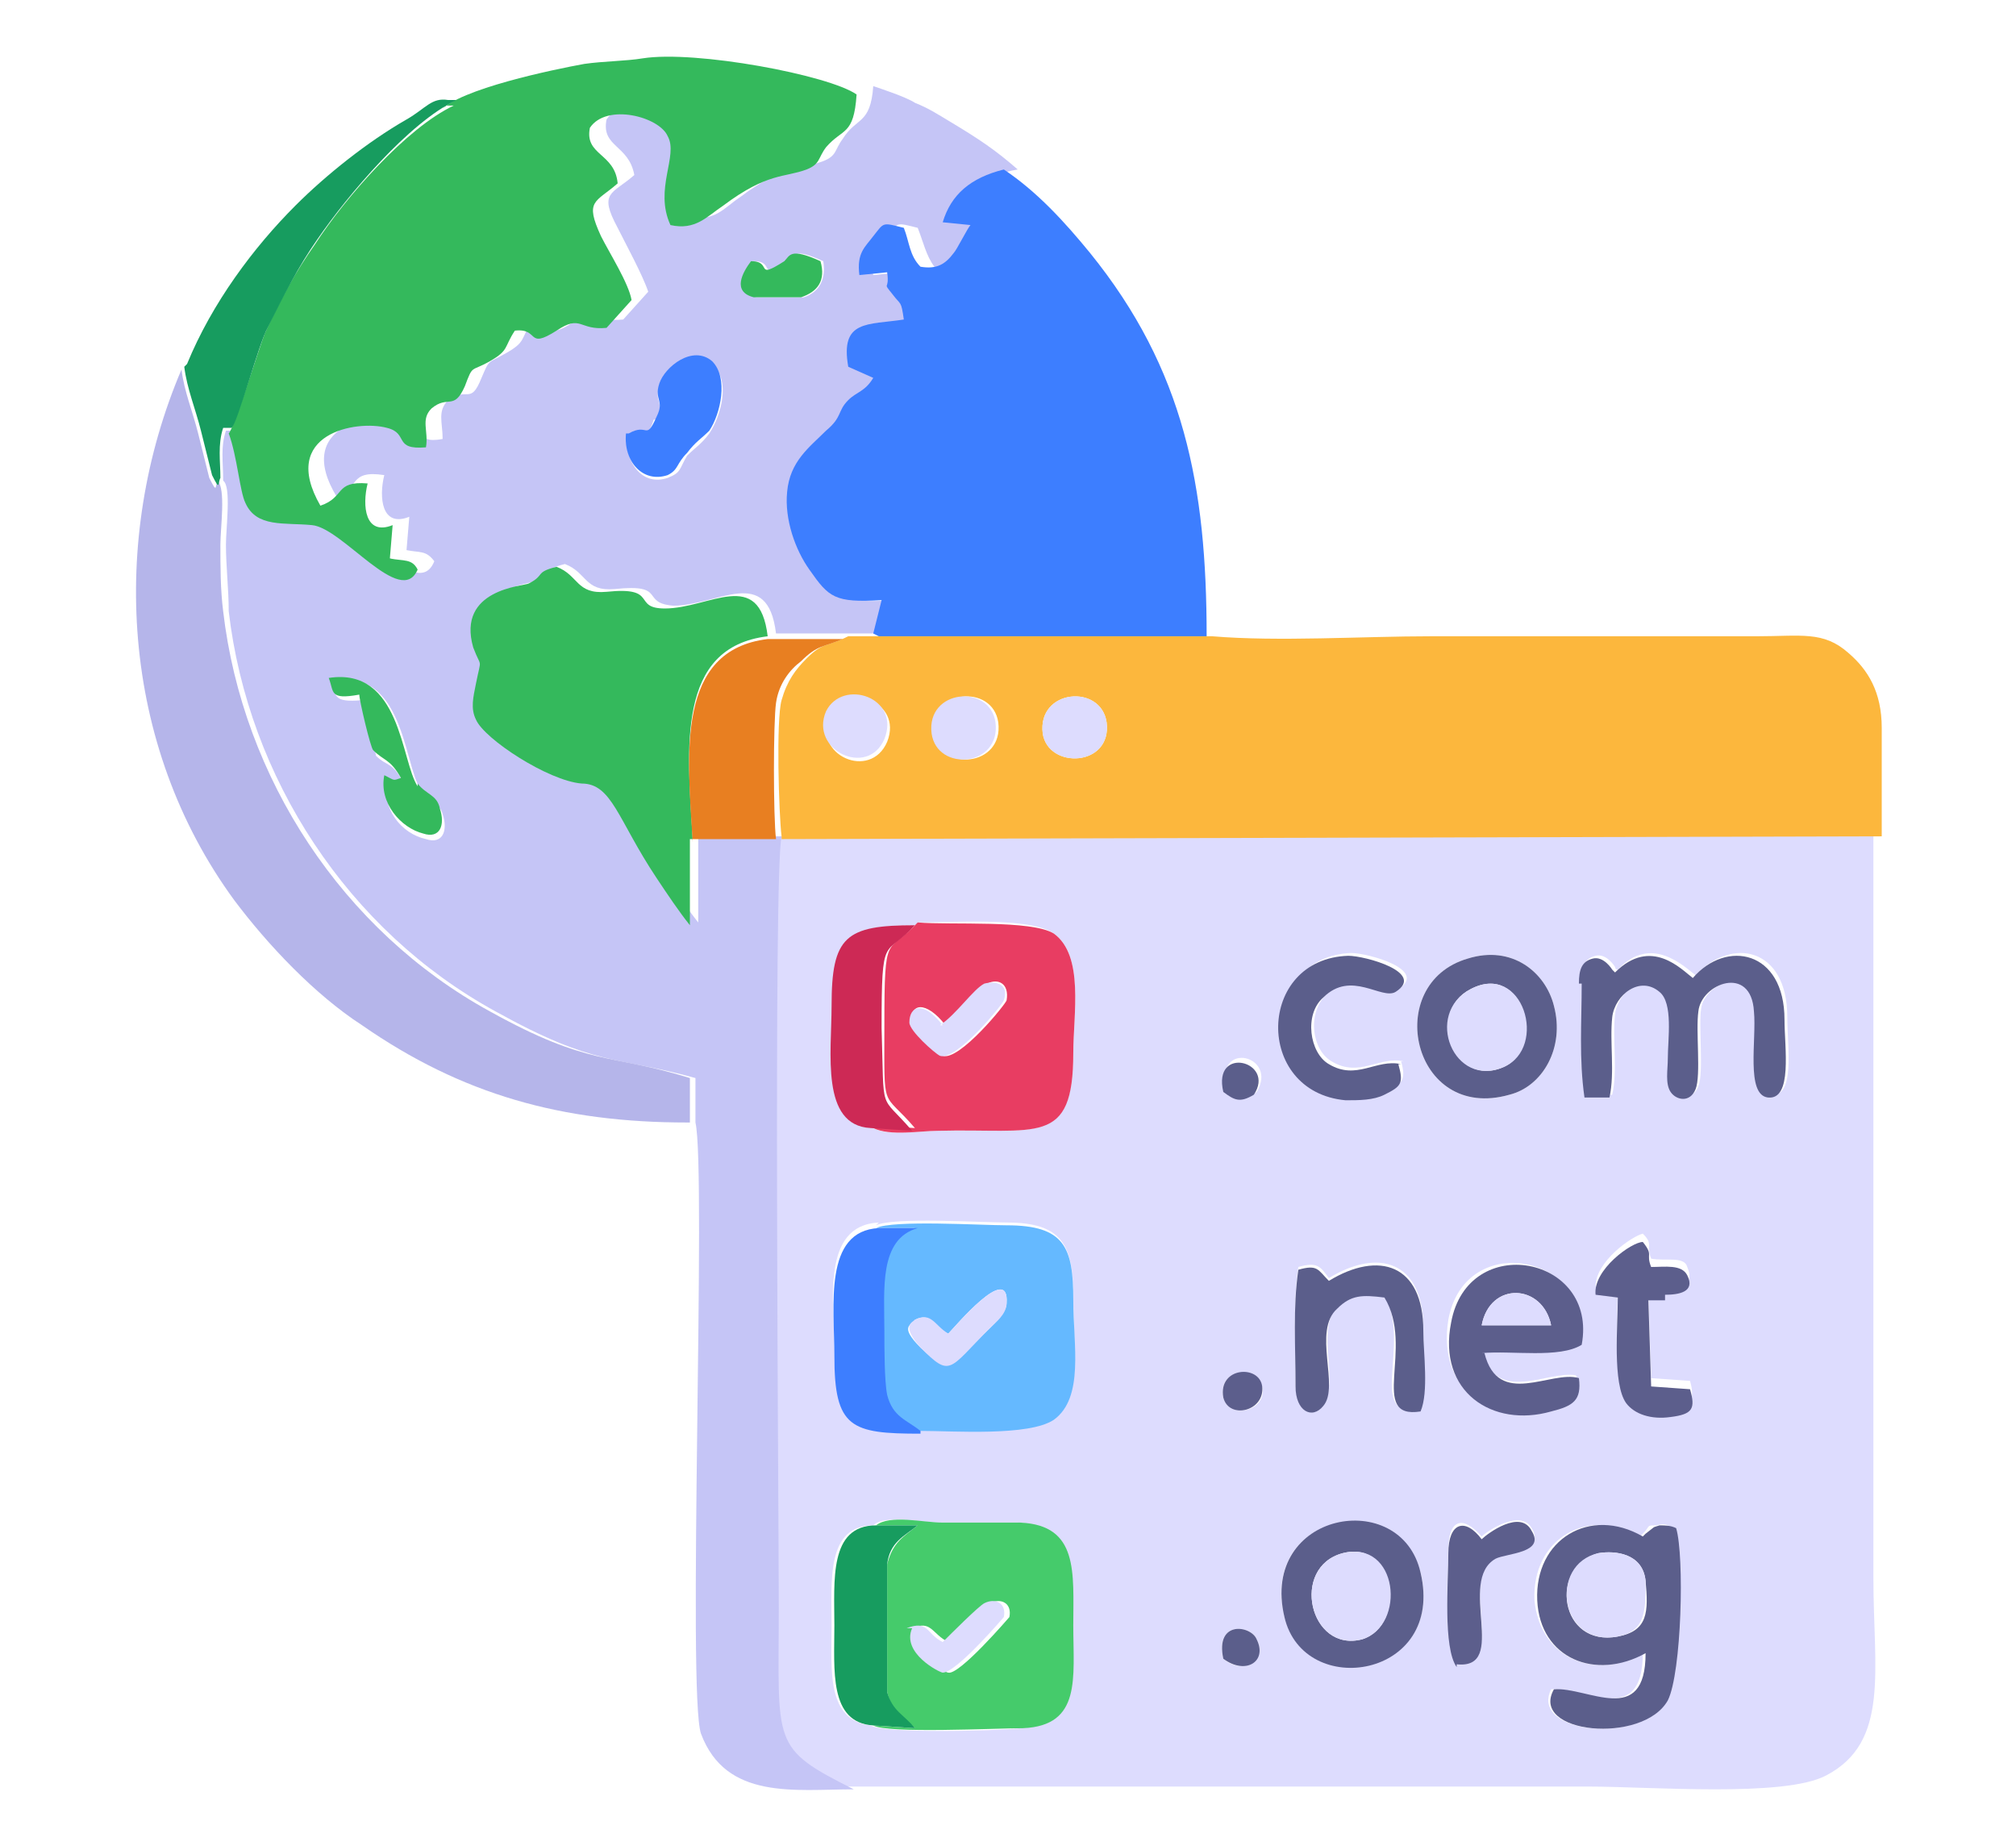 <?xml version="1.0" encoding="UTF-8"?>
<!DOCTYPE svg PUBLIC "-//W3C//DTD SVG 1.1//EN" "http://www.w3.org/Graphics/SVG/1.1/DTD/svg11.dtd">
<!-- Creator: CorelDRAW -->
<svg xmlns="http://www.w3.org/2000/svg" xml:space="preserve" width="12.659mm" height="11.566mm" version="1.1" style="shape-rendering:geometricPrecision; text-rendering:geometricPrecision; image-rendering:optimizeQuality; fill-rule:evenodd; clip-rule:evenodd"
viewBox="0 0 7.25 6.63"
 xmlns:xlink="http://www.w3.org/1999/xlink"
 xmlns:xodm="http://www.corel.com/coreldraw/odm/2003">
 <defs>
  <style type="text/css">
   <![CDATA[
    .fil0 {fill:none}
    .fil11 {fill:#179C5F}
    .fil5 {fill:#34B95C}
    .fil4 {fill:#3D7EFF}
    .fil8 {fill:#45CB6B}
    .fil12 {fill:#5B5E8B}
    .fil13 {fill:#5C5E8C}
    .fil7 {fill:#65B9FF}
    .fil6 {fill:#B5B5EA}
    .fil2 {fill:#C5C5F6}
    .fil14 {fill:#CD2955}
    .fil1 {fill:#DDDCFE}
    .fil9 {fill:#E83D62}
    .fil10 {fill:#E87F21}
    .fil3 {fill:#FCB73D}
   ]]>
  </style>
 </defs>
 <g id="Capa_x0020_1">
  <g id="_2331386186592">
   <rect class="fil0" width="7.25" height="6.63"/>
   <g>
    <path class="fil1" d="M3.14 5.49c0.04,-0.04 0.17,-0.01 0.24,-0.01 0.09,0 0.19,-0 0.28,0 0.22,0.01 0.19,0.18 0.19,0.37 0,0.19 0.02,0.36 -0.18,0.37 -0.09,0.01 -0.49,0.02 -0.54,-0.01 -0.16,-0.02 -0.14,-0.2 -0.14,-0.36 -0,-0.16 -0.02,-0.36 0.15,-0.36zm1.26 0.48c-0.03,-0.14 0.1,-0.12 0.12,-0.07 0.04,0.08 -0.05,0.13 -0.12,0.07zm0.22 -0.15c-0.09,-0.38 0.41,-0.46 0.49,-0.16 0.09,0.37 -0.41,0.46 -0.49,0.16zm1.29 -0.3c0.03,-0.03 0.01,-0.03 0.05,-0.03 0.03,-0.01 0.04,0 0.06,0.01 0.03,0.1 0.03,0.52 -0.03,0.62 -0.08,0.16 -0.49,0.12 -0.41,-0.04 0.12,-0.01 0.33,0.14 0.33,-0.13 -0.17,0.1 -0.37,0.02 -0.39,-0.19 -0.01,-0.22 0.19,-0.34 0.38,-0.23zm-0.67 0.47c-0.05,-0.07 -0.03,-0.32 -0.03,-0.41 0,-0.11 0.05,-0.13 0.12,-0.05 0.02,-0.02 0.14,-0.1 0.18,-0.03 0.05,0.08 -0.09,0.08 -0.13,0.1 -0.14,0.08 0.05,0.4 -0.14,0.38zm-0.84 -0.96c-0.02,-0.11 0.12,-0.11 0.14,-0.04 0.02,0.09 -0.12,0.12 -0.14,0.04zm-1.25 -0.62c0.06,-0.03 0.38,-0.01 0.47,-0.01 0.2,0 0.24,0.08 0.24,0.27 -0,0.16 0.03,0.35 -0.07,0.43 -0.08,0.06 -0.35,0.03 -0.48,0.04 -0.25,-0.01 -0.31,-0.02 -0.31,-0.28 -0,-0.17 -0.05,-0.45 0.16,-0.46zm2.18 0.45c0.05,0.2 0.24,0.07 0.34,0.09 0.02,0.08 -0.02,0.1 -0.1,0.12 -0.21,0.06 -0.4,-0.07 -0.36,-0.32 0.06,-0.33 0.53,-0.23 0.47,0.08 -0.08,0.05 -0.24,0.02 -0.36,0.03zm-0.67 0.12c0,-0.15 -0.01,-0.28 0.01,-0.42 0.07,-0.02 0.08,-0 0.11,0.04 0.18,-0.11 0.34,-0.06 0.34,0.18 0,0.08 0.01,0.22 -0.01,0.29 -0.2,0.04 -0.03,-0.23 -0.13,-0.41 -0.08,-0.01 -0.12,-0.01 -0.17,0.04 -0.08,0.09 0.01,0.28 -0.05,0.35 -0.04,0.05 -0.1,0.02 -0.1,-0.07zm1.33 -0.33l-0.06 0 0.01 0.31 0.14 0.01c0.02,0.07 0,0.09 -0.07,0.1 -0.07,0.01 -0.12,-0.01 -0.16,-0.05 -0.05,-0.06 -0.03,-0.28 -0.03,-0.38l-0.08 -0.01c-0,-0.09 0.13,-0.18 0.17,-0.19 0.04,0.04 0.01,0.04 0.03,0.09 0.05,0.01 0.12,-0.01 0.13,0.03 0.03,0.07 -0.03,0.07 -0.08,0.07zm-2.69 -1.33c0.12,0 0.41,-0.02 0.49,0.04 0.11,0.08 0.07,0.29 0.07,0.43 0,0.34 -0.14,0.27 -0.49,0.28 -0.06,0 -0.18,0.02 -0.23,-0.01 -0.18,-0.01 -0.14,-0.27 -0.14,-0.44 -0,-0.25 0.05,-0.29 0.3,-0.29zm1.11 0.6c-0.04,-0.18 0.19,-0.12 0.11,0.01 -0.05,0.04 -0.07,0.02 -0.11,-0.01zm0.87 -0.47c0.16,-0.05 0.28,0.05 0.31,0.17 0.04,0.15 -0.04,0.29 -0.16,0.32 -0.35,0.1 -0.46,-0.4 -0.15,-0.49zm0.41 0.08c0,-0.05 0.01,-0.08 0.05,-0.09 0.04,-0.01 0.07,0.04 0.07,0.04 0,-0 0,0.01 0.01,0.01 0.12,-0.13 0.24,-0.01 0.28,0.02 0.13,-0.14 0.33,-0.1 0.33,0.15 0,0.11 0.03,0.29 -0.06,0.28 -0.08,-0.01 -0.04,-0.21 -0.05,-0.31 -0.01,-0.17 -0.19,-0.09 -0.2,0 -0.01,0.06 0.01,0.23 -0.01,0.28 -0.02,0.05 -0.07,0.04 -0.09,0.01 -0.02,-0.03 -0.01,-0.09 -0.01,-0.12 0,-0.08 0.02,-0.2 -0.03,-0.24 -0.07,-0.06 -0.16,0.01 -0.17,0.09 -0.01,0.09 0.01,0.2 -0.01,0.29l-0.09 -0c-0.01,-0.14 -0.01,-0.26 -0.01,-0.41zm-0.65 0.29c0.02,0.07 0,0.08 -0.05,0.11 -0.04,0.02 -0.09,0.03 -0.14,0.02 -0.33,-0.02 -0.31,-0.51 0.01,-0.52 0.06,-0 0.28,0.06 0.17,0.13 -0.05,0.03 -0.16,-0.08 -0.26,0.02 -0.07,0.07 -0.05,0.2 0.02,0.24 0.1,0.06 0.17,-0.02 0.26,-0zm-1.99 2.61c0.89,0 1.78,0 2.66,0 0.23,0 0.71,0.04 0.86,-0.04 0.23,-0.12 0.17,-0.38 0.17,-0.71l0 -2.68 -3.96 0.01c-0.02,0.13 -0.01,2.44 -0.01,2.78 0,0.48 -0.04,0.49 0.27,0.65z"/>
    <path class="fil2" d="M1.19 2.45c0.26,-0.05 0.26,0.3 0.32,0.39 0.03,0.05 0.07,0.05 0.08,0.09 0.02,0.06 -0,0.11 -0.06,0.09 -0.09,-0.02 -0.16,-0.11 -0.14,-0.21 0.04,0.02 0.03,0.02 0.06,0.01 -0.04,-0.08 -0.06,-0.06 -0.1,-0.1 -0,-0.01 -0.04,-0.18 -0.05,-0.2 -0.11,0.01 -0.09,-0.02 -0.11,-0.06zm1.17 -0.94c0.03,-0.07 -0.01,-0.06 0.01,-0.12 0.02,-0.06 0.12,-0.14 0.19,-0.08 0.07,0.06 0.03,0.19 -0.01,0.25 -0.03,0.04 -0.05,0.05 -0.08,0.08 -0.03,0.05 -0.02,0.06 -0.07,0.08 -0.09,0.03 -0.15,-0.05 -0.15,-0.15 0.07,-0.04 0.07,0.03 0.1,-0.06zm0.35 -0.57c0.08,-0 0.01,0.07 0.12,-0 0.03,-0.02 0.02,-0.05 0.13,0 0.01,0.06 -0.01,0.11 -0.07,0.13l-0.17 -0c-0.08,-0.02 -0.04,-0.09 -0.01,-0.13zm-1.87 0.61c-0,-0 -0.02,-0 -0.02,-0l-0.01 0c-0.02,0.06 -0.01,0.11 -0.01,0.18 0.03,0.02 0.01,0.17 0.01,0.23 0,0.08 0.01,0.16 0.01,0.24 0.07,0.6 0.43,1.15 0.96,1.44 0.36,0.2 0.43,0.16 0.72,0.24l-0 0.16c0.04,0.17 -0.03,2.06 0.02,2.2 0.09,0.24 0.34,0.2 0.55,0.2 -0.3,-0.15 -0.27,-0.16 -0.27,-0.65 0,-0.34 -0.02,-2.65 0.01,-2.78l-0.3 0 -0 0.31c-0.04,-0.05 -0.08,-0.11 -0.12,-0.17 -0.13,-0.2 -0.15,-0.33 -0.27,-0.34 -0.12,-0.01 -0.35,-0.15 -0.38,-0.23 -0.02,-0.05 -0.01,-0.08 -0,-0.13 0.02,-0.1 0.01,-0.05 -0.01,-0.13 -0.06,-0.2 0.18,-0.22 0.2,-0.23 0.06,-0.03 0.02,-0.04 0.1,-0.06 0.08,0.03 0.07,0.1 0.18,0.09 0.19,-0.02 0.09,0.05 0.21,0.06 0.16,0 0.34,-0.15 0.37,0.1l0.27 0 0.13 -0 0.03 -0.12c-0.17,0.01 -0.19,-0 -0.26,-0.11 -0.05,-0.07 -0.08,-0.18 -0.08,-0.28 0.01,-0.12 0.08,-0.16 0.14,-0.22 0.06,-0.05 0.04,-0.07 0.08,-0.11 0.03,-0.03 0.06,-0.04 0.09,-0.08l-0.09 -0.04c-0.02,-0.17 0.07,-0.15 0.2,-0.17 -0.01,-0.07 -0.02,-0.05 -0.04,-0.09 -0.03,-0.05 -0,-0.01 -0.02,-0.08l-0.1 0.01c-0.02,-0.07 0.02,-0.09 0.05,-0.14 0.04,-0.05 0.03,-0.05 0.11,-0.03 0.02,0.05 0.03,0.1 0.06,0.14 0.05,0.01 0.09,-0.01 0.12,-0.05 0.01,-0.01 0.05,-0.09 0.06,-0.1l-0.1 -0.01c0.03,-0.11 0.1,-0.17 0.22,-0.19 -0.08,-0.07 -0.14,-0.11 -0.24,-0.17 -0.05,-0.03 -0.08,-0.05 -0.13,-0.07 -0.03,-0.02 -0.12,-0.05 -0.15,-0.06 -0.01,0.14 -0.06,0.11 -0.11,0.19 -0.03,0.04 -0.02,0.06 -0.07,0.08 -0.08,0.03 -0.14,0.01 -0.3,0.13 -0.06,0.04 -0.09,0.09 -0.19,0.07 -0.06,-0.13 0.02,-0.25 -0.01,-0.32 -0.04,-0.07 -0.22,-0.12 -0.28,-0.03 -0.02,0.1 0.08,0.09 0.1,0.2 -0.08,0.07 -0.13,0.06 -0.06,0.19 0.03,0.06 0.09,0.17 0.11,0.23l-0.09 0.1c-0.1,0.01 -0.08,-0.04 -0.18,0.01 -0.11,0.07 -0.05,-0.01 -0.15,0 -0.04,0.06 -0.02,0.07 -0.09,0.11 -0.07,0.04 -0.06,0.02 -0.09,0.09 -0.04,0.1 -0.05,0.03 -0.12,0.08 -0.04,0.04 -0.02,0.08 -0.02,0.14 -0.11,0.02 -0.05,-0.05 -0.14,-0.07 -0.11,-0.03 -0.4,0.02 -0.24,0.28 0.08,-0.03 0.04,-0.1 0.17,-0.08 -0.02,0.08 -0.01,0.19 0.09,0.15l-0.01 0.12c0.05,0.01 0.07,0 0.1,0.04 -0.06,0.15 -0.27,-0.15 -0.38,-0.16 -0.09,-0.01 -0.19,0.01 -0.24,-0.08 -0.02,-0.04 -0.03,-0.17 -0.06,-0.25z"/>
    <path class="fil3" d="M3.75 2.64c-0.02,-0.16 0.21,-0.18 0.23,-0.04 0.02,0.16 -0.21,0.17 -0.23,0.04zm-0.39 0c-0.02,-0.16 0.21,-0.18 0.23,-0.04 0.02,0.16 -0.21,0.18 -0.23,0.04zm-0.17 0.03c-0.06,0.14 -0.27,0.05 -0.21,-0.1 0.05,-0.12 0.27,-0.05 0.21,0.1zm-0.38 0.35l3.96 -0.01c0,-0.13 0,-0.26 0,-0.39 -0,-0.13 -0.05,-0.21 -0.12,-0.27 -0.09,-0.08 -0.17,-0.06 -0.33,-0.06l-1.17 0c-0.25,0 -0.55,0.02 -0.79,-0l-1.18 0 -0.13 0c-0.08,0.04 -0.09,0.02 -0.15,0.08 -0.04,0.04 -0.07,0.08 -0.09,0.15 -0.02,0.07 -0.01,0.41 -0,0.49z"/>
    <path class="fil4" d="M3.16 2.29l1.18 -0c0,-0.54 -0.08,-0.96 -0.42,-1.38 -0.09,-0.11 -0.19,-0.22 -0.31,-0.3 -0.12,0.03 -0.19,0.09 -0.22,0.19l0.1 0.01c-0.01,0.01 -0.05,0.09 -0.06,0.1 -0.03,0.04 -0.06,0.06 -0.12,0.05 -0.04,-0.04 -0.04,-0.09 -0.06,-0.14 -0.08,-0.02 -0.07,-0.02 -0.11,0.03 -0.03,0.04 -0.06,0.06 -0.05,0.14l0.1 -0.01c0.01,0.07 -0.02,0.03 0.02,0.08 0.03,0.04 0.03,0.02 0.04,0.09 -0.13,0.02 -0.23,0 -0.2,0.17l0.09 0.04c-0.03,0.05 -0.06,0.05 -0.09,0.08 -0.04,0.04 -0.02,0.06 -0.08,0.11 -0.06,0.06 -0.13,0.11 -0.14,0.22 -0.01,0.1 0.03,0.21 0.08,0.28 0.07,0.1 0.09,0.12 0.26,0.11l-0.03 0.12z"/>
    <path class="fil5" d="M1.6 0.38l0.03 0c-0.17,0.08 -0.39,0.33 -0.5,0.5 -0.07,0.1 -0.12,0.19 -0.18,0.32 -0.02,0.05 -0.11,0.34 -0.13,0.36 0.03,0.08 0.04,0.21 0.06,0.25 0.04,0.09 0.14,0.07 0.24,0.08 0.11,0.01 0.32,0.3 0.38,0.16 -0.02,-0.04 -0.05,-0.03 -0.1,-0.04l0.01 -0.12c-0.1,0.04 -0.11,-0.07 -0.09,-0.15 -0.12,-0.01 -0.08,0.05 -0.17,0.08 -0.15,-0.26 0.13,-0.31 0.24,-0.28 0.08,0.02 0.02,0.08 0.14,0.07 0.01,-0.06 -0.02,-0.1 0.02,-0.14 0.06,-0.05 0.08,0.01 0.12,-0.08 0.03,-0.08 0.02,-0.05 0.09,-0.09 0.07,-0.04 0.05,-0.05 0.09,-0.11 0.09,-0.01 0.04,0.07 0.15,-0 0.09,-0.06 0.08,-0 0.18,-0.01l0.09 -0.1c-0.01,-0.06 -0.08,-0.17 -0.11,-0.23 -0.06,-0.13 -0.02,-0.12 0.06,-0.19 -0.01,-0.11 -0.12,-0.1 -0.1,-0.2 0.06,-0.09 0.25,-0.04 0.28,0.03 0.04,0.07 -0.05,0.19 0.01,0.32 0.09,0.02 0.13,-0.03 0.19,-0.07 0.16,-0.12 0.22,-0.1 0.3,-0.13 0.05,-0.02 0.04,-0.04 0.07,-0.08 0.06,-0.07 0.1,-0.04 0.11,-0.19 -0.1,-0.07 -0.58,-0.16 -0.77,-0.13 -0.06,0.01 -0.14,0.01 -0.21,0.02 -0.11,0.02 -0.45,0.09 -0.52,0.17z"/>
    <path class="fil6" d="M2.48 4.04l0 -0.16c-0.29,-0.09 -0.36,-0.04 -0.72,-0.24 -0.53,-0.29 -0.89,-0.84 -0.96,-1.44 -0.01,-0.08 -0.01,-0.16 -0.01,-0.24 0,-0.06 0.02,-0.2 -0.01,-0.23 -0.01,0.02 0,0.05 -0.03,-0.01l-0.04 -0.16c-0.02,-0.08 -0.05,-0.15 -0.06,-0.23 -0.26,0.61 -0.22,1.35 0.19,1.91 0.12,0.16 0.29,0.34 0.46,0.45 0.36,0.25 0.72,0.35 1.17,0.35z"/>
    <path class="fil5" d="M2.49 3.02c-0.02,-0.33 -0.06,-0.69 0.27,-0.73 -0.03,-0.25 -0.21,-0.1 -0.37,-0.1 -0.12,-0 -0.02,-0.08 -0.21,-0.06 -0.11,0.01 -0.1,-0.06 -0.18,-0.09 -0.08,0.02 -0.04,0.03 -0.1,0.06 -0.02,0.01 -0.26,0.02 -0.2,0.23 0.03,0.08 0.03,0.03 0.01,0.13 -0.01,0.05 -0.02,0.09 0,0.13 0.03,0.07 0.26,0.22 0.38,0.23 0.11,0 0.13,0.13 0.27,0.34 0.04,0.06 0.08,0.12 0.12,0.17l0 -0.31z"/>
    <path class="fil7" d="M3.29 4.75c0.06,-0.03 0.07,0.03 0.12,0.05 0.02,-0.02 0.22,-0.26 0.21,-0.11 -0,0.03 -0.04,0.07 -0.06,0.09 -0.15,0.14 -0.13,0.18 -0.25,0.07 -0.08,-0.08 -0.03,-0.08 -0.02,-0.1zm0.02 0.4c0.12,-0 0.39,0.02 0.48,-0.04 0.11,-0.08 0.07,-0.27 0.07,-0.43 0,-0.19 -0.03,-0.27 -0.24,-0.27 -0.09,-0 -0.41,-0.02 -0.47,0.01l0.14 0c-0.14,0.04 -0.12,0.22 -0.12,0.37 0,0.06 -0.01,0.18 0.01,0.23 0.02,0.08 0.06,0.09 0.12,0.13z"/>
    <path class="fil8" d="M3.28 5.86c0.07,-0.03 0.07,0.02 0.13,0.05 0.03,-0.03 0.12,-0.13 0.15,-0.14 0.04,-0.02 0.08,0 0.07,0.05 0,0 -0.18,0.21 -0.22,0.2 -0.01,-0 -0.16,-0.07 -0.11,-0.16zm-0.14 0.35c0.05,0.03 0.44,0.01 0.54,0.01 0.21,-0.01 0.18,-0.18 0.18,-0.37 0,-0.19 0.02,-0.36 -0.19,-0.37 -0.09,-0 -0.19,0 -0.28,-0 -0.07,-0 -0.19,-0.03 -0.24,0.01l0.15 -0c-0.05,0.04 -0.09,0.06 -0.11,0.14l0 0.46c0.02,0.08 0.06,0.09 0.1,0.13l-0.15 -0.01z"/>
    <path class="fil9" d="M3.39 3.69c0.06,-0.03 0.12,-0.13 0.16,-0.15 0.04,-0.02 0.08,-0 0.07,0.06 -0,0.01 -0.17,0.22 -0.23,0.2 -0.02,-0.01 -0.11,-0.08 -0.11,-0.12 -0.01,-0.07 0.05,-0.08 0.12,0.01zm-0.25 0.37c0.06,0.03 0.17,0.01 0.23,0.01 0.36,-0.01 0.49,0.06 0.49,-0.28 -0,-0.14 0.04,-0.35 -0.07,-0.43 -0.08,-0.05 -0.37,-0.03 -0.49,-0.04 -0.11,0.12 -0.12,0.02 -0.12,0.37 0,0.32 -0.01,0.23 0.11,0.37l-0.15 -0.01z"/>
    <path class="fil10" d="M2.49 3.02l0.3 -0c-0.01,-0.08 -0.01,-0.42 0,-0.49 0.01,-0.07 0.05,-0.12 0.09,-0.15 0.06,-0.06 0.08,-0.05 0.15,-0.08l-0.27 -0c-0.33,0.04 -0.29,0.41 -0.27,0.73z"/>
    <path class="fil11" d="M0.66 1.32c0.01,0.08 0.04,0.15 0.06,0.23l0.04 0.16c0.03,0.06 0.02,0.03 0.03,0.01 -0,-0.06 -0.01,-0.12 0.01,-0.18l0.01 -0c0,0 0.01,0 0.02,0 0.02,-0.01 0.1,-0.31 0.13,-0.36 0.06,-0.12 0.11,-0.22 0.18,-0.32 0.11,-0.16 0.33,-0.42 0.5,-0.5l-0.03 -0c-0.06,-0.01 -0.08,0.03 -0.15,0.07 -0.14,0.08 -0.29,0.2 -0.4,0.31 -0.15,0.15 -0.3,0.35 -0.39,0.57z"/>
    <path class="fil12" d="M5.75 5.59c0.06,-0.01 0.16,0 0.17,0.1 0.01,0.11 0.01,0.18 -0.1,0.2 -0.21,0.04 -0.25,-0.25 -0.07,-0.3zm0.16 -0.06c-0.19,-0.11 -0.39,0.01 -0.38,0.23 0.01,0.21 0.21,0.29 0.39,0.19 0,0.27 -0.21,0.12 -0.33,0.13 -0.09,0.16 0.32,0.2 0.41,0.04 0.05,-0.1 0.06,-0.52 0.03,-0.62 -0.02,-0.01 -0.04,-0.01 -0.06,-0.01 -0.03,0.01 -0.01,0 -0.05,0.03z"/>
    <path class="fil12" d="M5.69 3.54c0,0.14 -0.01,0.27 0.01,0.41l0.09 0c0.02,-0.09 0,-0.2 0.01,-0.29 0.01,-0.08 0.1,-0.15 0.17,-0.09 0.05,0.04 0.03,0.17 0.03,0.24 -0,0.04 -0.01,0.09 0.01,0.12 0.02,0.03 0.07,0.04 0.09,-0.01 0.02,-0.05 0,-0.21 0.01,-0.28 0.01,-0.1 0.19,-0.17 0.2,-0 0.01,0.1 -0.03,0.3 0.05,0.31 0.09,0.01 0.06,-0.18 0.06,-0.28 0,-0.25 -0.21,-0.29 -0.33,-0.15 -0.04,-0.03 -0.15,-0.15 -0.28,-0.02 -0,-0 -0.01,-0.01 -0.01,-0.01 -0,0 -0.03,-0.05 -0.07,-0.04 -0.04,0.01 -0.05,0.04 -0.05,0.09z"/>
    <path class="fil13" d="M5.58 4.77l-0.25 -0c0.03,-0.16 0.22,-0.15 0.25,0zm-0.25 0.1c0.11,-0.01 0.28,0.02 0.36,-0.03 0.06,-0.32 -0.41,-0.41 -0.47,-0.08 -0.05,0.25 0.15,0.38 0.36,0.32 0.08,-0.02 0.11,-0.04 0.1,-0.12 -0.1,-0.03 -0.29,0.11 -0.34,-0.09z"/>
    <path class="fil12" d="M4.83 5.59c0.19,-0.05 0.23,0.26 0.07,0.31 -0.19,0.05 -0.26,-0.26 -0.07,-0.31zm-0.21 0.23c0.07,0.3 0.58,0.22 0.49,-0.16 -0.07,-0.31 -0.58,-0.22 -0.49,0.16z"/>
    <path class="fil12" d="M5.29 3.56c0.19,-0.1 0.27,0.21 0.12,0.28 -0.18,0.08 -0.28,-0.2 -0.12,-0.28zm-0.01 -0.11c-0.31,0.09 -0.2,0.59 0.15,0.49 0.12,-0.03 0.2,-0.17 0.16,-0.32 -0.03,-0.12 -0.15,-0.22 -0.31,-0.17z"/>
    <path class="fil14" d="M3.13 4.06l0.15 0.01c-0.12,-0.14 -0.1,-0.05 -0.11,-0.37 -0,-0.35 0.01,-0.25 0.12,-0.37 -0.25,0 -0.3,0.04 -0.3,0.29 0,0.17 -0.04,0.43 0.14,0.44z"/>
    <path class="fil12" d="M4.66 4.99c0,0.09 0.06,0.12 0.1,0.07 0.06,-0.07 -0.04,-0.27 0.05,-0.35 0.05,-0.05 0.09,-0.05 0.17,-0.04 0.11,0.18 -0.06,0.44 0.13,0.41 0.03,-0.07 0.01,-0.21 0.01,-0.29 0,-0.24 -0.16,-0.29 -0.34,-0.18 -0.04,-0.04 -0.04,-0.06 -0.11,-0.04 -0.02,0.14 -0.01,0.27 -0.01,0.42z"/>
    <path class="fil11" d="M3.14 6.21l0.15 0.01c-0.04,-0.05 -0.08,-0.06 -0.1,-0.13l-0 -0.46c0.01,-0.08 0.06,-0.1 0.11,-0.14l-0.15 0c-0.17,-0 -0.15,0.2 -0.15,0.36 0,0.16 -0.02,0.35 0.14,0.36z"/>
    <path class="fil4" d="M3.31 5.15c-0.05,-0.04 -0.1,-0.05 -0.12,-0.13 -0.01,-0.05 -0.01,-0.17 -0.01,-0.23 -0,-0.15 -0.02,-0.33 0.12,-0.37l-0.14 -0c-0.2,0.01 -0.16,0.28 -0.16,0.46 0,0.26 0.06,0.28 0.31,0.28z"/>
    <path class="fil12" d="M5.04 3.83c-0.09,-0.02 -0.16,0.06 -0.26,0 -0.07,-0.04 -0.09,-0.18 -0.02,-0.24 0.1,-0.1 0.21,0.01 0.26,-0.02 0.11,-0.07 -0.11,-0.13 -0.17,-0.13 -0.33,0.01 -0.34,0.49 -0.01,0.52 0.05,0 0.1,-0 0.14,-0.02 0.06,-0.03 0.07,-0.04 0.05,-0.11z"/>
    <path class="fil13" d="M5.99 4.66c0.05,0 0.11,-0.01 0.08,-0.07 -0.02,-0.04 -0.08,-0.03 -0.13,-0.03 -0.02,-0.05 0.01,-0.04 -0.03,-0.09 -0.04,0 -0.18,0.1 -0.17,0.19l0.08 0.01c0,0.1 -0.02,0.31 0.03,0.38 0.03,0.04 0.09,0.06 0.16,0.05 0.08,-0.01 0.09,-0.03 0.07,-0.1l-0.14 -0.01 -0.01 -0.31 0.06 0z"/>
    <path class="fil4" d="M2.25 1.56c-0.01,0.1 0.06,0.18 0.15,0.15 0.04,-0.02 0.03,-0.04 0.07,-0.08 0.03,-0.04 0.05,-0.05 0.08,-0.08 0.04,-0.06 0.07,-0.19 0.01,-0.25 -0.07,-0.06 -0.17,0.02 -0.19,0.08 -0.02,0.06 0.02,0.06 -0.01,0.12 -0.04,0.09 -0.03,0.02 -0.1,0.06z"/>
    <path class="fil13" d="M5.24 5.99c0.19,0.02 -0,-0.3 0.14,-0.38 0.04,-0.02 0.18,-0.02 0.13,-0.1 -0.04,-0.08 -0.16,0.01 -0.18,0.03 -0.06,-0.08 -0.12,-0.06 -0.12,0.05 0,0.1 -0.02,0.34 0.03,0.41z"/>
    <path class="fil1" d="M4.83 5.59c-0.19,0.05 -0.12,0.36 0.07,0.31 0.16,-0.05 0.13,-0.36 -0.07,-0.31z"/>
    <path class="fil1" d="M5.75 5.59c-0.18,0.04 -0.14,0.34 0.07,0.3 0.1,-0.02 0.1,-0.09 0.1,-0.2 -0.01,-0.1 -0.11,-0.11 -0.17,-0.1z"/>
    <path class="fil1" d="M5.29 3.56c-0.17,0.09 -0.06,0.36 0.12,0.28 0.16,-0.07 0.07,-0.38 -0.12,-0.28z"/>
    <path class="fil5" d="M1.5 2.83c-0.06,-0.09 -0.06,-0.43 -0.32,-0.39 0.02,0.05 0,0.08 0.11,0.06 0,0.02 0.04,0.19 0.05,0.2 0.04,0.04 0.06,0.03 0.1,0.1 -0.03,0.01 -0.02,0.01 -0.06,-0.01 -0.02,0.1 0.06,0.19 0.14,0.21 0.06,0.02 0.08,-0.03 0.06,-0.09 -0.01,-0.05 -0.05,-0.05 -0.08,-0.09z"/>
    <path class="fil1" d="M3.39 3.69c-0.07,-0.09 -0.12,-0.07 -0.12,-0.01 0,0.03 0.09,0.11 0.11,0.12 0.06,0.02 0.23,-0.19 0.23,-0.2 0.02,-0.06 -0.03,-0.07 -0.07,-0.06 -0.04,0.02 -0.1,0.11 -0.16,0.15z"/>
    <path class="fil1" d="M3.18 2.66c0.06,-0.15 -0.15,-0.22 -0.21,-0.1 -0.06,0.14 0.15,0.24 0.21,0.1z"/>
    <path class="fil1" d="M3.35 2.64c0.02,0.14 0.25,0.12 0.23,-0.04 -0.02,-0.14 -0.25,-0.12 -0.23,0.04z"/>
    <path class="fil1" d="M3.28 5.86c-0.04,0.09 0.1,0.16 0.11,0.16 0.05,0 0.22,-0.2 0.22,-0.2 0.01,-0.05 -0.03,-0.07 -0.07,-0.05 -0.02,0.01 -0.12,0.11 -0.15,0.14 -0.06,-0.03 -0.05,-0.08 -0.13,-0.05z"/>
    <path class="fil1" d="M3.75 2.64c0.02,0.13 0.25,0.12 0.23,-0.04 -0.02,-0.14 -0.25,-0.12 -0.23,0.04z"/>
    <path class="fil1" d="M3.29 4.75c-0.01,0.01 -0.05,0.02 0.02,0.1 0.11,0.11 0.1,0.08 0.25,-0.07 0.02,-0.02 0.06,-0.05 0.06,-0.09 0.01,-0.15 -0.19,0.09 -0.21,0.11 -0.05,-0.03 -0.06,-0.08 -0.12,-0.05z"/>
    <path class="fil5" d="M2.7 0.94c-0.03,0.04 -0.07,0.11 0.01,0.13l0.17 0c0.06,-0.02 0.09,-0.06 0.07,-0.13 -0.11,-0.05 -0.11,-0.02 -0.13,-0 -0.11,0.07 -0.04,-0 -0.12,0z"/>
    <path class="fil1" d="M5.58 4.77c-0.03,-0.15 -0.22,-0.16 -0.25,-0l0.25 0z"/>
    <path class="fil13" d="M4.4 5.03c0.02,0.08 0.15,0.05 0.14,-0.04 -0.01,-0.08 -0.16,-0.07 -0.14,0.04z"/>
    <path class="fil12" d="M4.4 5.97c0.08,0.06 0.16,0.01 0.12,-0.07 -0.02,-0.05 -0.15,-0.07 -0.12,0.07z"/>
    <path class="fil12" d="M4.4 3.93c0.04,0.03 0.06,0.04 0.11,0.01 0.08,-0.12 -0.15,-0.18 -0.11,-0.01z"/>
   </g>
  </g>
 </g>
</svg>
